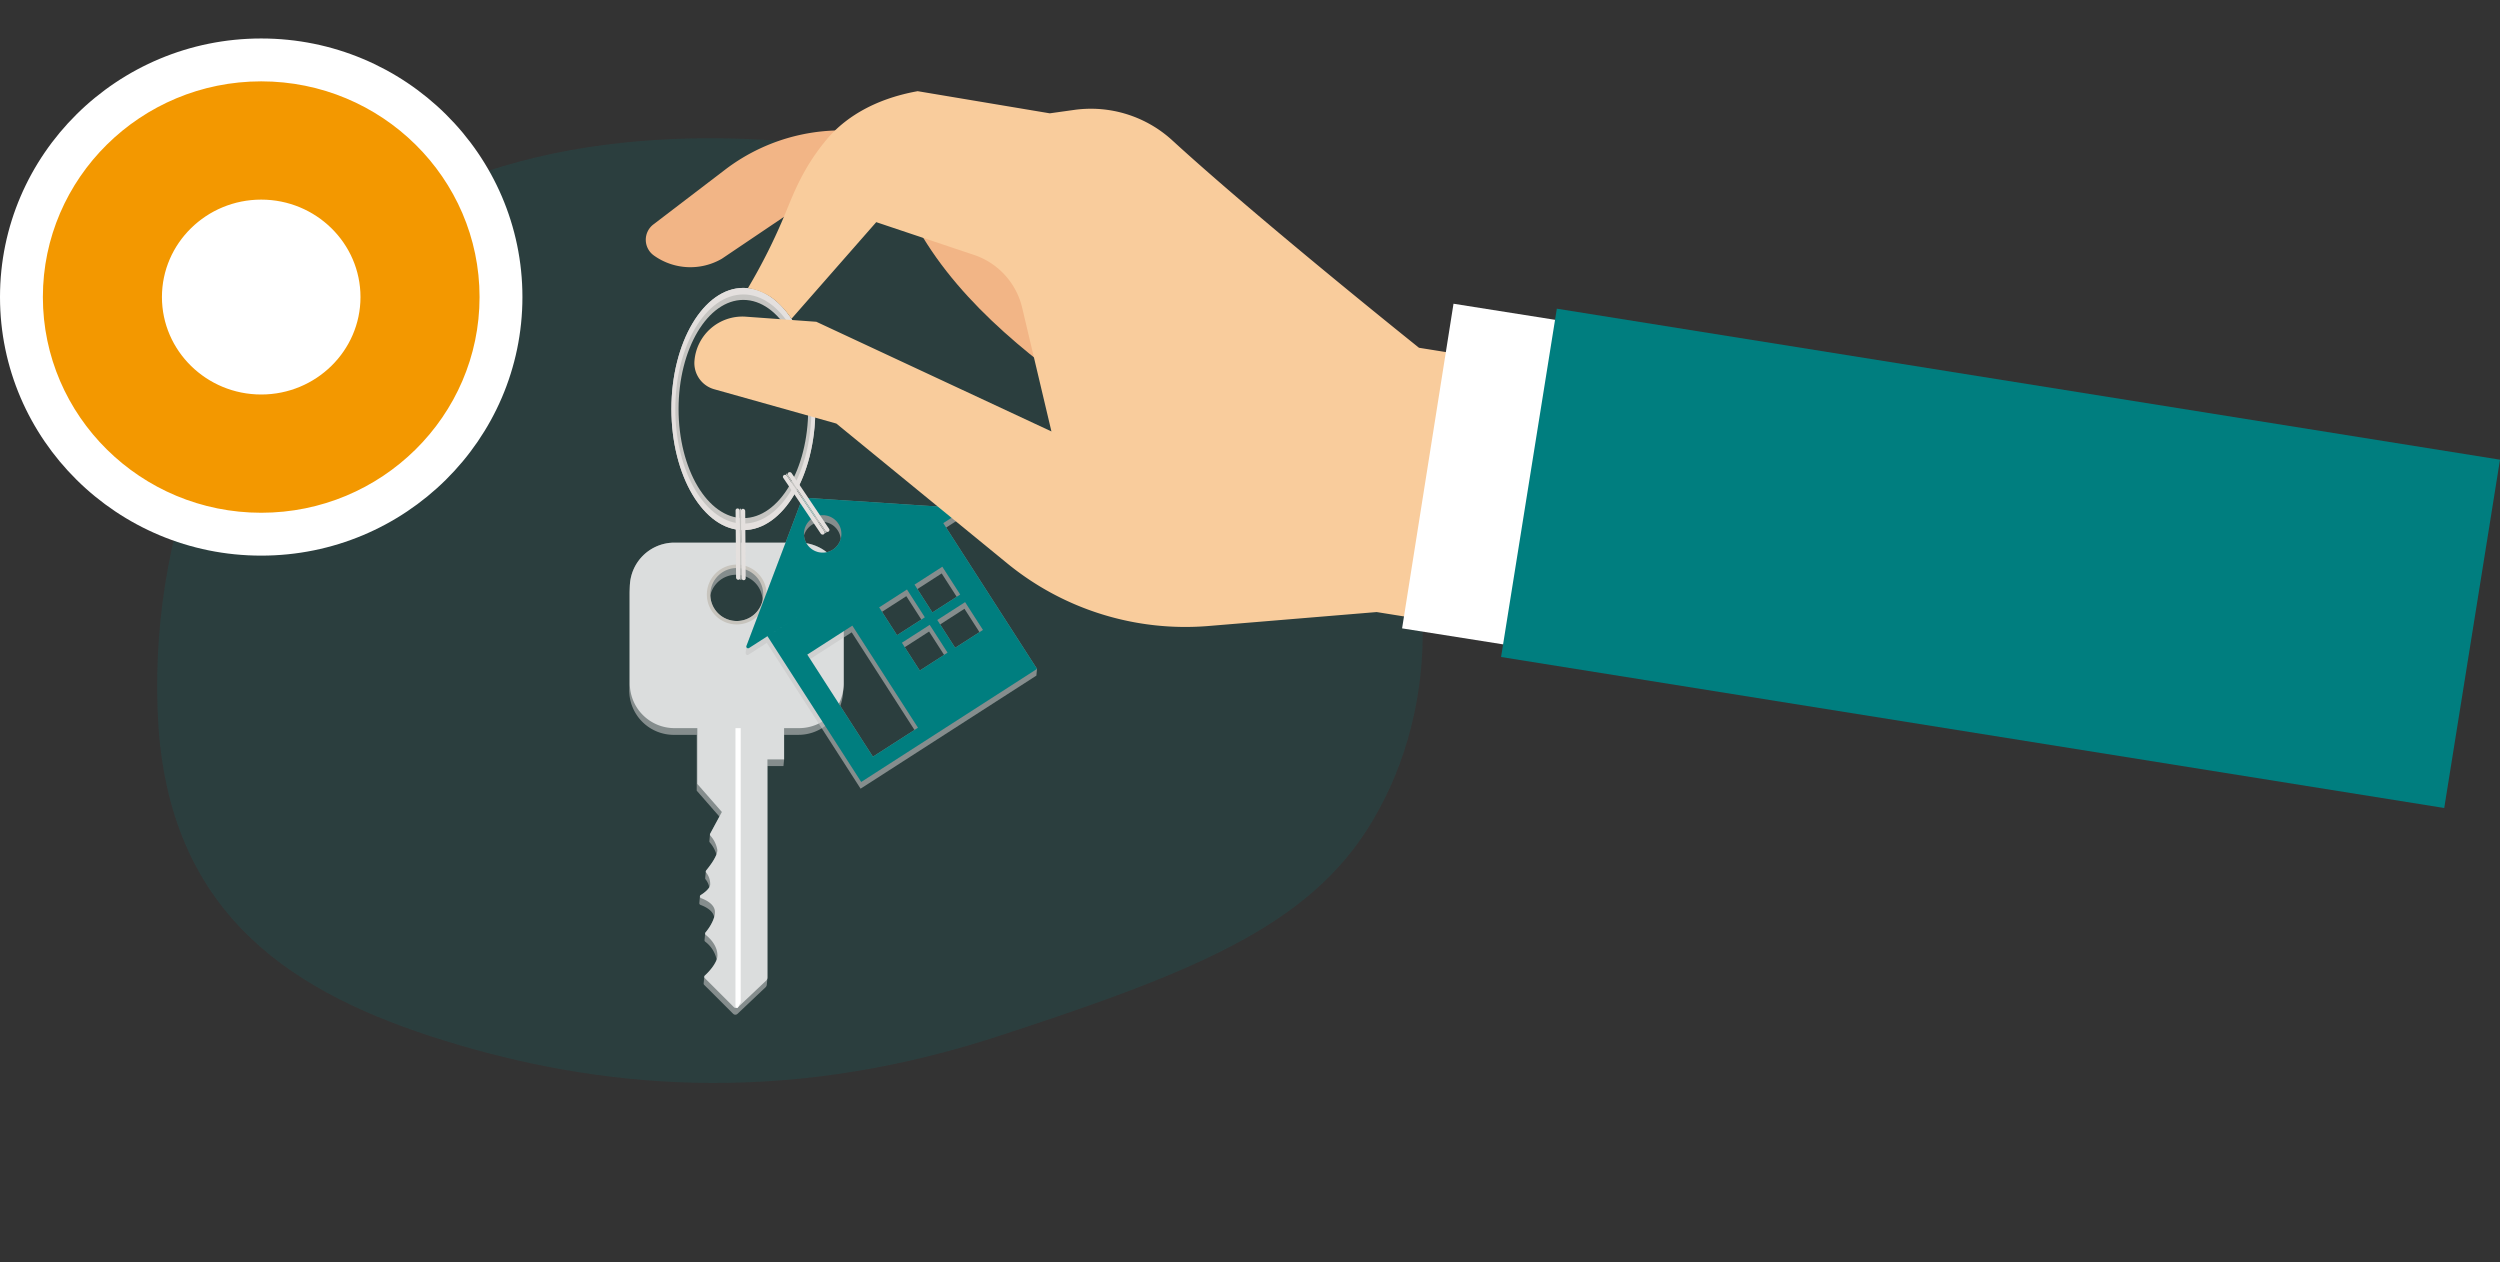 <svg xmlns="http://www.w3.org/2000/svg" xmlns:xlink="http://www.w3.org/1999/xlink" width="699.761" height="353.282" viewBox="0 0 699.761 353.282">
  <rect x="0" y="0" width="699.761" height="353.282" fill="#333333" stroke="none"/>
  <defs>
    <clipPath id="clip-path">
      <rect id="Rectangle_93" data-name="Rectangle 93" width="60.039" height="132.133" transform="translate(0 126.368)" fill="none"/>
    </clipPath>
    <clipPath id="clip-path-2">
      <rect id="Rectangle_94" data-name="Rectangle 94" width="81.547" height="81.469" transform="translate(32.602 113.762)" fill="none"/>
    </clipPath>
  </defs>
  <g id="Group_556" data-name="Group 556" transform="translate(-722.657 -2789.977)">
    <path id="Path_447" data-name="Path 447" d="M238.284.2c44.161,1.65,82.811,13.62,100.268,63.828,17.284,50.844,11.619,110.286-19.856,149.035-31.716,38.39-89.481,55.727-139.357,58.942-50.116,2.856-92.1-8.052-132.9-33.274-41.455-25.305-52.2-73.32-43.771-108.086,8.186-35.125,36.023-56.282,88.543-90.392C143.97,6.5,194.123-1.449,238.284.2" transform="matrix(-0.966, -0.259, 0.259, -0.966, 1077.489, 3143.256)" fill="#007e7f" opacity="0.152"/>
    <path id="Path_427" data-name="Path 427" d="M31.952,122.866c-11.107,0-20.143-15.208-20.143-33.9s9.036-33.9,20.143-33.9S52.1,70.269,52.1,88.964s-9.037,33.9-20.144,33.9m0-64.441c-10,0-18.144,13.7-18.144,30.539S21.947,119.5,31.952,119.5,50.1,105.8,50.1,88.964s-8.14-30.539-18.145-30.539" transform="translate(898.777 2815.499)" fill="#c6c5c2"/>
    <path id="Path_428" data-name="Path 428" d="M31.952,55.06c-11.107,0-20.143,15.209-20.143,33.9s9.036,33.9,20.143,33.9S52.1,107.658,52.1,88.964s-9.037-33.9-20.144-33.9m0,65.976c-10.507,0-19.056-14.388-19.056-32.072s8.549-32.073,19.056-32.073S51.008,71.278,51.008,88.964s-8.548,32.072-19.056,32.072" transform="translate(898.777 2815.499)" fill="#e4e0de"/>
    <g id="Group_526" data-name="Group 526" transform="translate(898.777 2815.499)" opacity="0.58" style="mix-blend-mode: multiply;isolation: isolate">
      <g id="Group_525" data-name="Group 525">
        <g id="Group_524" data-name="Group 524" clip-path="url(#clip-path)">
          <path id="Path_429" data-name="Path 429" d="M28.678,148.165a7.416,7.416,0,0,1-5.979-7.024,7.413,7.413,0,0,1,14.641,1.376,7.426,7.426,0,0,1-8.662,5.648m.43,110.088a.852.852,0,0,0,1.182.019l1.441-1.364,6.41-6.064a1.168,1.168,0,0,0,.369-.754l.165-1.772.01-.107a1.019,1.019,0,0,0,.006-.111V188.912h4.485l.175-1.879v-6.87h4.064a12.493,12.493,0,0,0,12.4-11.294l.175-1.879c.035-.38.053-.766.053-1.155V138.817a12.45,12.45,0,0,0-12.449-12.45H12.625a12.492,12.492,0,0,0-12.4,11.294l-.175,1.878Q0,140.11,0,140.7v27.018a12.486,12.486,0,0,0,12.45,12.45h6.443v15.62l6.352,7.258-2.583,4.787a.52.52,0,0,0-.058.192l-.175,1.879a.5.5,0,0,0,.116.365,8.866,8.866,0,0,1,1.868,3.4,14.117,14.117,0,0,1-1.695,2.934c-.464.647-.9,1.194-1.171,1.519a.439.439,0,0,0-.108.251l-.175,1.879a.5.5,0,0,0,.118.364,4.96,4.96,0,0,1,1.024,2.25A7.671,7.671,0,0,1,20.029,225a.488.488,0,0,0-.234.371l-.175,1.879a.5.5,0,0,0,.33.513c1.342.491,3.515,1.566,3.834,3.429a12.7,12.7,0,0,1-2.419,4.272.5.5,0,0,0-.111.27l-.175,1.879a.5.5,0,0,0,.178.432,8.377,8.377,0,0,1,3.216,5.067,13.166,13.166,0,0,1-3.3,4.421.5.5,0,0,0-.163.325l-.175,1.879a.494.494,0,0,0,.143.4l7.87,7.861Z" fill="#c6c6c6"/>
        </g>
      </g>
    </g>
    <path id="Union_1" data-name="Union 1" d="M-6839.669-2583.492l-.258-.26-7.871-7.861a.5.5,0,0,1,.019-.721c.98-.912,3.479-3.43,3.518-5.525.057-2.9-2.288-5.073-3.258-5.842a.5.5,0,0,1-.067-.7c.769-.922,2.565-3.325,2.632-5.592.067-2.21-2.4-3.451-3.872-3.989a.491.491,0,0,1-.1-.884c1.057-.672,2.622-1.844,2.643-2.969a5.106,5.106,0,0,0-1.115-3.3.471.471,0,0,1-.01-.615c.817-.99,3.2-4.027,3.124-5.709a7.828,7.828,0,0,0-1.95-4.025.5.5,0,0,1-.059-.557l3.277-6.073-6.871-7.85v-15.62h-6.442a12.486,12.486,0,0,1-12.451-12.449v-27.019a12.486,12.486,0,0,1,12.451-12.448h34.963a12.486,12.486,0,0,1,12.451,12.448v27.019a12.487,12.487,0,0,1-12.451,12.449h-4.237v8.749h-4.661v61.067a1.186,1.186,0,0,1-.374.865l-6.409,6.063-1.441,1.365a.874.874,0,0,1-.589.228A.824.824,0,0,1-6839.669-2583.492Zm-7.069-115.485a7.893,7.893,0,0,0,7.894,7.893,7.893,7.893,0,0,0,7.894-7.893,7.894,7.894,0,0,0-7.894-7.894A7.893,7.893,0,0,0-6846.738-2698.977Z" transform="translate(7767.729 5655.366)" fill="#fff" stroke="rgba(0,0,0,0)" stroke-miterlimit="10" stroke-width="1" opacity="0.7"/>
    <path id="Path_432" data-name="Path 432" d="M30.107,149.264a8.374,8.374,0,1,1,8.373-8.373,8.383,8.383,0,0,1-8.373,8.373m0-15.786a7.412,7.412,0,1,0,7.413,7.413,7.421,7.421,0,0,0-7.413-7.413" transform="translate(898.777 2815.499)" fill="#c7c4bd"/>
    <path id="Path_433" data-name="Path 433" d="M30.509,136.776h0a.658.658,0,0,1-.6-.65l-.133-18.759a.552.552,0,0,1,.586-.572.658.658,0,0,1,.595.65l.133,18.759a.55.55,0,0,1-.586.572" transform="translate(898.777 2815.499)" fill="#e4e0de"/>
    <path id="Path_434" data-name="Path 434" d="M32.014,136.876h0a.658.658,0,0,1-.595-.65l-.133-18.759a.552.552,0,0,1,.587-.572.657.657,0,0,1,.594.65L32.6,136.3a.55.55,0,0,1-.586.572" transform="translate(898.777 2815.499)" fill="#e4e0de"/>
    <path id="Path_435" data-name="Path 435" d="M31.262,136.826h0a.179.179,0,0,1-.163-.178L30.96,117a.151.151,0,0,1,.16-.157.181.181,0,0,1,.164.179l.139,19.645a.151.151,0,0,1-.161.157" transform="translate(898.777 2815.499)" fill="#c6c5c2"/>
    <g id="Group_529" data-name="Group 529" transform="translate(898.777 2815.499)" opacity="0.58" style="mix-blend-mode: multiply;isolation: isolate">
      <g id="Group_528" data-name="Group 528">
        <g id="Group_527" data-name="Group 527" clip-path="url(#clip-path-2)">
          <path id="Path_436" data-name="Path 436" d="M53.138,129.063a5.249,5.249,0,0,1-4.213-4.688,5.244,5.244,0,0,1,10.272.963,5.253,5.253,0,0,1-6.059,3.725m31.727,16.831-4.2-6.533,6.8-4.376,4.2,6.533Zm-9.9,6.367-4.2-6.534,6.8-4.375,4.2,6.533Zm16.268,3.533-4.2-6.533,6.805-4.375,4.2,6.533Zm-9.9,6.367-4.2-6.533,6.8-4.376,4.2,6.534Zm-13.119,24.11L50.643,158.952l11.633-7.48,17.568,27.319ZM38.521,154.426l26.241,40.805,49.211-31.647.175-1.879L88.711,122.15l4.179-2.687a.481.481,0,0,0,.225-.364l.175-1.879a.492.492,0,0,0-.392-.534l-.048-.008h-.019l-44.3-2.914L32.811,155.274a.528.528,0,0,0-.032.135l-.175,1.879a.5.5,0,0,0,.76.455Z" fill="#c6c6c6"/>
        </g>
      </g>
    </g>
    <path id="Union_2" data-name="Union 2" d="M-5964.08,38.784l10.412-6.7L-5969.239,42.1a.494.494,0,0,1-.728-.59L-5954.241,0l44.294,2.914a.493.493,0,0,1,.234.906l-5.157,3.316,26.241,40.806-49.212,31.646Zm11.143,5.156,18.372,28.568,12.611-8.109-18.372-28.568Zm26.487-3.323,5,7.782,7.782-5.006-5-7.781Zm9.9-6.366,5.006,7.781,7.782-5-5-7.782Zm-16.267-3.535,5.006,7.782,7.782-5-5-7.784Zm9.9-6.368,5,7.784,7.784-5.006-5.006-7.782Zm-28.547-18.6a5.245,5.245,0,0,0-1.575,7.246,5.243,5.243,0,0,0,7.246,1.573,5.243,5.243,0,0,0,1.575-7.246,5.235,5.235,0,0,0-4.414-2.407A5.225,5.225,0,0,0-5951.464,5.745Z" transform="translate(6901.555 2929.262)" fill="#007e7f" stroke="rgba(0,0,0,0)" stroke-miterlimit="10" stroke-width="1"/>
    <path id="Path_439" data-name="Path 439" d="M54.455,124.038h0a.657.657,0,0,1-.855-.213L43.131,108.258a.55.55,0,0,1,.173-.8.656.656,0,0,1,.854.213l10.47,15.567a.55.55,0,0,1-.173.8" transform="translate(898.777 2815.499)" fill="#e4e0de"/>
    <path id="Path_440" data-name="Path 440" d="M55.764,123.289h0a.656.656,0,0,1-.854-.213L44.44,107.509a.55.55,0,0,1,.173-.8.657.657,0,0,1,.855.213l10.47,15.567a.551.551,0,0,1-.174.8" transform="translate(898.777 2815.499)" fill="#e4e0de"/>
    <path id="Path_441" data-name="Path 441" d="M55.11,123.663h0a.181.181,0,0,1-.235-.059L43.911,107.3a.152.152,0,0,1,.048-.22.179.179,0,0,1,.234.059l10.965,16.3a.152.152,0,0,1-.048.22" transform="translate(898.777 2815.499)" fill="#c6c5c2"/>
    <path id="Path_442" data-name="Path 442" d="M31.21,178.289v76.74l-.734,1.365c-.172.307-.441.307-.6-.02l-.132-.259V178.289Z" transform="translate(898.777 2815.499)" fill="#fff"/>
    <path id="Path_443" data-name="Path 443" d="M48.436,31.726l54.518,9.451,5.743-20.9L70.524,12.151a53.615,53.615,0,0,0-43.69,9.824L6.761,37.3a5.4,5.4,0,0,0,.129,8.68,17.555,17.555,0,0,0,19.037.923Z" transform="translate(898.777 2815.499)" fill="#f2b586"/>
    <path id="Path_444" data-name="Path 444" d="M123.33,82.146C103.1,67.48,83.655,49.71,75.112,26.227c2.944-1,6.137.154,9.029,1.291,10.946,4.306,22.408,8.981,29.763,18.16,8.017,10.006,9.722,23.65,9.426,36.468" transform="translate(898.777 2815.499)" fill="#f2b586"/>
    <path id="Path_445" data-name="Path 445" d="M45.412,63.718l23.731-27.06L96.5,45.827A20.573,20.573,0,0,1,109.987,60.6l8.195,34.639L52.376,64.543,32.657,63.121a13.467,13.467,0,0,0-14.4,12.425,7.6,7.6,0,0,0,5.52,7.879l34.2,9.609,47.828,39.131a78.745,78.745,0,0,0,56.371,17.53l47.036-3.9,35.912,5.75L256.973,77.57l-35.912-5.75c-12.588-10.091-48.174-38.943-69.074-58.074a33.739,33.739,0,0,0-27.47-8.5l-6.8.952L80.739,0C68.042,2.289,61,7.653,57.295,11.3c-.587.578-1.129,1.15-1.662,1.778-6.719,7.907-9.469,15.1-11.926,21.1A161.778,161.778,0,0,1,33.233,55.128a16.078,16.078,0,0,1,6.866,2.83A21.317,21.317,0,0,1,43.5,61.2a24.578,24.578,0,0,1,1.912,2.519" transform="translate(898.777 2815.499)" fill="#f9cc9c"/>
    <rect id="Rectangle_96" data-name="Rectangle 96" width="523.641" height="258.501" transform="translate(898.777 2815.499)" fill="none"/>
    <rect id="Rectangle_98" data-name="Rectangle 98" width="29" height="92" transform="translate(1129.5 2874.993) rotate(9)" fill="#fff"/>
    <rect id="Rectangle_95" data-name="Rectangle 95" width="98.737" height="267.359" transform="translate(1142.812 2973.873) rotate(-80.904)" fill="#007e7f"/>
    <rect id="Rectangle_97" data-name="Rectangle 97" width="523.641" height="258.501" transform="translate(898.777 2815.499)" fill="none"/>
    <path id="Path_448" data-name="Path 448" d="M802.49,588.951c-29.225,0-53,23.489-53,52.361s23.777,52.362,53,52.362,53-23.49,53-52.362S831.715,588.951,802.49,588.951Zm0,76.015a23.658,23.658,0,1,1,24.1-23.654A23.907,23.907,0,0,1,802.49,664.966Z" transform="translate(1.395 2239.826)" fill="#f39800"/>
    <g id="Path_449" data-name="Path 449" transform="translate(-14.831 2223.797)" fill="#f39800">
      <path d="M 810.603 715.703 C 773.596 715.703 743.488 685.927 743.488 649.327 C 743.488 612.727 773.596 582.951 810.603 582.951 C 847.61 582.951 877.717 612.727 877.717 649.327 C 877.717 685.927 847.61 715.703 810.603 715.703 Z M 810.603 628.053 C 798.588 628.053 788.814 637.596 788.814 649.327 C 788.814 661.058 798.588 670.602 810.603 670.602 C 822.616 670.602 832.39 661.058 832.39 649.327 C 832.39 637.596 822.616 628.053 810.603 628.053 Z" stroke="none"/>
      <path d="M 810.603 588.951 C 776.904 588.951 749.488 616.036 749.488 649.327 C 749.488 682.618 776.904 709.703 810.603 709.703 C 844.301 709.703 871.717 682.618 871.717 649.327 C 871.717 616.036 844.301 588.951 810.603 588.951 M 810.603 676.602 C 795.28 676.602 782.814 664.367 782.814 649.327 C 782.814 634.288 795.28 622.053 810.603 622.053 C 825.925 622.053 838.39 634.288 838.39 649.327 C 838.39 664.367 825.925 676.602 810.603 676.602 M 810.603 576.951 C 850.918 576.951 883.717 609.419 883.717 649.327 C 883.717 689.235 850.918 721.703 810.603 721.703 C 770.287 721.703 737.488 689.235 737.488 649.327 C 737.488 609.419 770.287 576.951 810.603 576.951 Z M 810.603 664.602 C 819.308 664.602 826.39 657.749 826.39 649.327 C 826.39 640.905 819.308 634.053 810.603 634.053 C 801.897 634.053 794.814 640.905 794.814 649.327 C 794.814 657.749 801.897 664.602 810.603 664.602 Z" stroke="none" fill="#fff"/>
    </g>
    <circle id="Ellipse_12" data-name="Ellipse 12" cx="21" cy="21" r="21" transform="translate(778.172 2854.74)" fill="#fff"/>
  </g>
</svg>
